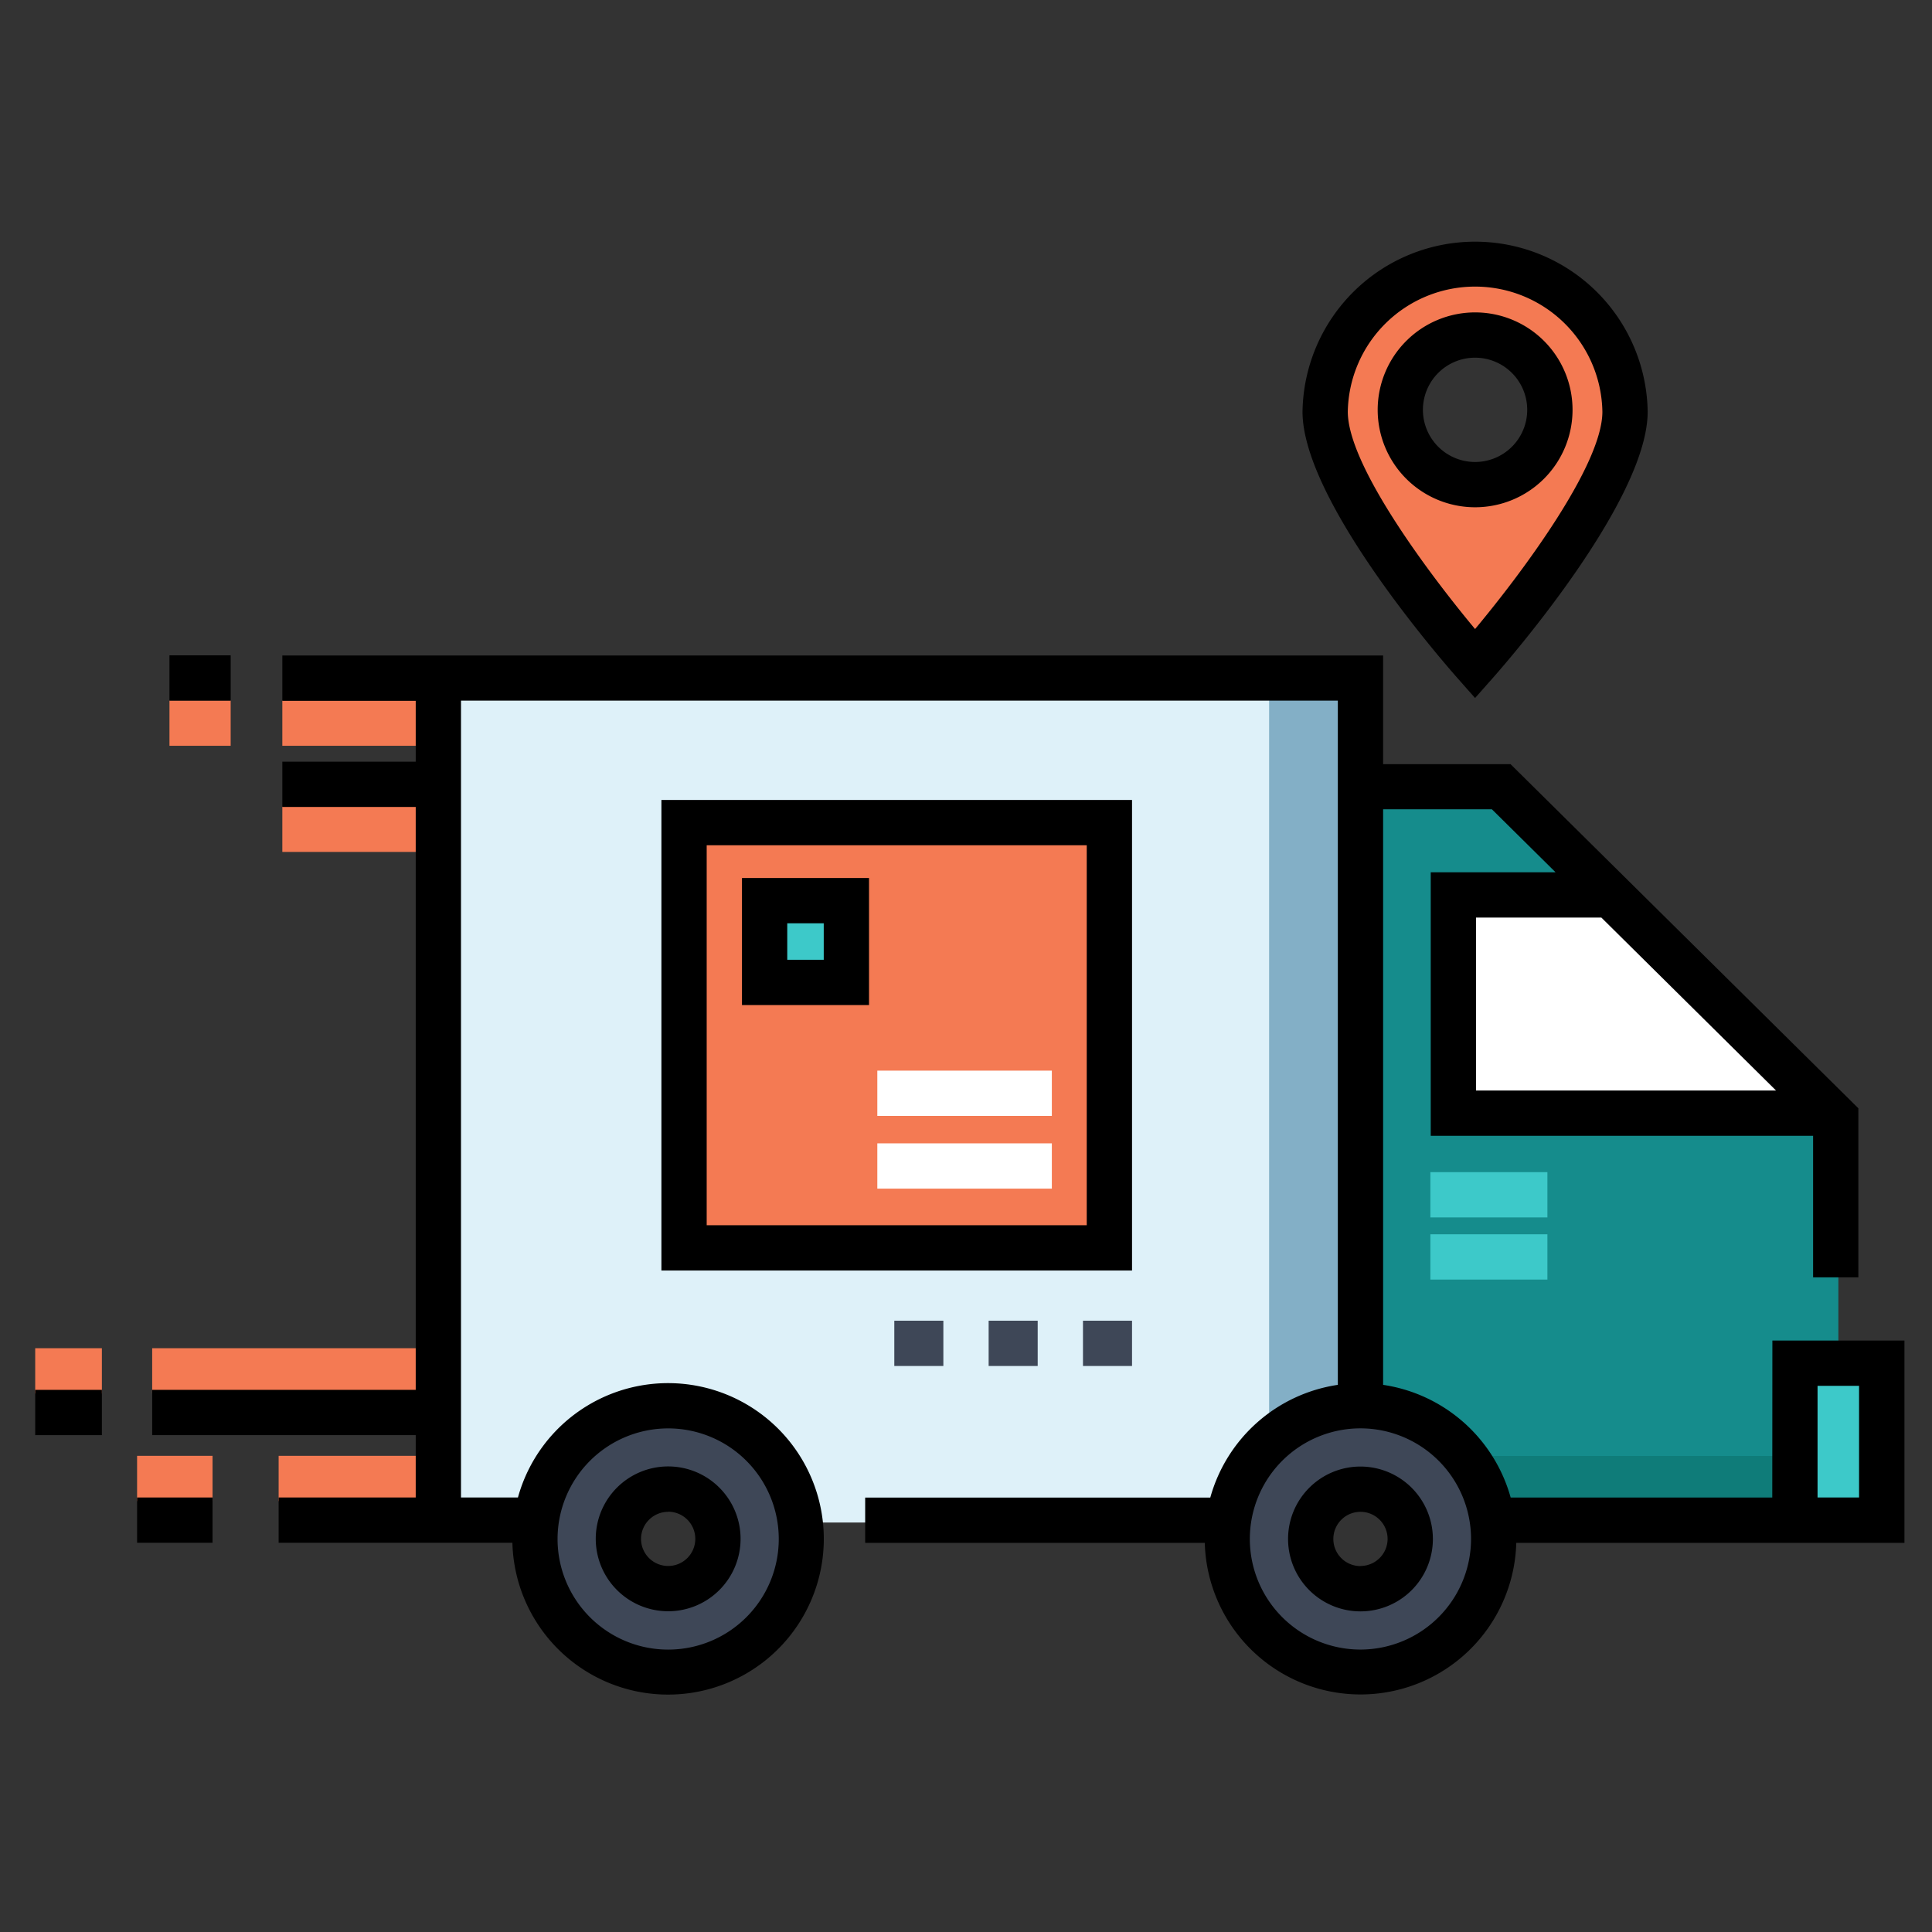<svg id="artwork" xmlns="http://www.w3.org/2000/svg" viewBox="0 0 512 512"><rect x="0" y="0" width="512" height="512" fill="#333333" stroke="none"/><title>Delivery_service</title><g id="Delivery_service"><rect x="74.82" y="185.64" width="69.88" height="12" style="fill:#f47a53"/><rect x="44.91" y="185.64" width="16.22" height="12" style="fill:#f47a53"/><rect x="74.82" y="213.77" width="42.34" height="12" style="fill:#f47a53"/><rect x="40.33" y="357.29" width="75.84" height="12" style="fill:#f47a53"/><rect x="9.33" y="357.29" width="17.67" height="12" style="fill:#f47a53"/><rect x="73.84" y="385.81" width="42.34" height="12" style="fill:#f47a53"/><rect x="36.33" y="385.81" width="20" height="12" style="fill:#f47a53"/><path d="M360.54,179.67v215a13.19,13.19,0,0,0-12.45,8.82H189.52a13.2,13.2,0,0,0-24.9,0H116.17V179.67Z" style="fill:#def1f9"/><path d="M360.54,179.67v215a13.19,13.19,0,0,0-12.45,8.82H336.33V179.67Z" style="fill:#83afc6"/><path d="M487.19,296.78V403.47H372.08a13.36,13.36,0,0,0-12.36-8.2V209.07h37.75l28.65,28L481,290.76Z" style="fill:#158c8c"/><rect x="379.06" y="310.63" width="31.02" height="12" style="fill:#3dc9c9"/><rect x="379.06" y="327.1" width="31.02" height="12" style="fill:#3dc9c9"/><path d="M474.33,385.84v17.63H369.2a13.48,13.48,0,0,0-12.48-8.37v-9.26Z" style="fill:#0f7c79"/><rect x="475.43" y="360.82" width="23.52" height="42.48" transform="translate(974.38 764.11) rotate(180)" style="fill:#3dc9c9"/><polygon points="482.15 292.5 384.88 292.5 384.88 237.68 426.74 237.68 482.15 292.5" style="fill:#fff"/><path d="M361.15,371.25a35.95,35.95,0,1,0,36,35.95A35.95,35.95,0,0,0,361.15,371.25Zm0,49.38a13.43,13.43,0,1,1,13.44-13.43A13.43,13.43,0,0,1,361.15,420.63Z" style="fill:#3e4757"/><path d="M177.07,371.25A36,36,0,1,0,213,407.2,35.95,35.95,0,0,0,177.07,371.25Zm0,49.38A13.43,13.43,0,1,1,190.5,407.2,13.43,13.43,0,0,1,177.07,420.63Z" style="fill:#3e4757"/><path d="M390.91,69.38a39.73,39.73,0,0,0-39.73,39.73c0,21.94,39.73,66.82,39.73,66.82s39.74-44.88,39.74-66.82A39.74,39.74,0,0,0,390.91,69.38Zm0,59a19.82,19.82,0,1,1,19.82-19.81A19.82,19.82,0,0,1,390.91,128.42Z" style="fill:#f47a53"/><rect x="181.28" y="218" width="112.7" height="112.7" style="fill:#f47a53"/><path d="M300,362H287V350h13Zm-25,0H262V350h13Zm-25,0H237V350h13Z" style="fill:#3e4757"/><rect x="232.5" y="303" width="46.25" height="12" style="fill:#fff"/><rect x="232.5" y="283.73" width="46.25" height="12" style="fill:#fff"/><rect x="202.63" y="238.68" width="21.67" height="21.67" style="fill:#3dc9c9"/><rect x="9.33" y="368.33" width="17.67" height="12"/><rect x="44.91" y="173.67" width="16.22" height="12"/><path d="M345.18,109.11c0,23.53,37,66,41.24,70.79l4.49,5.08,4.49-5.07c4.23-4.77,41.25-47.27,41.25-70.8a45.74,45.74,0,0,0-91.47,0Zm79.47,0c0,14.17-21.36,42.75-33.74,57.59-12.37-14.84-33.73-43.42-33.73-57.59a33.74,33.74,0,0,1,67.47,0Z"/><path d="M365.1,108.61a25.82,25.82,0,1,0,25.81-25.82A25.84,25.84,0,0,0,365.1,108.61Zm39.63,0a13.82,13.82,0,1,1-13.82-13.82A13.83,13.83,0,0,1,404.73,108.61Z"/><rect x="36.33" y="396.85" width="20" height="12"/><path d="M469.67,396.86H400.34A41.4,41.4,0,0,0,366.54,367V214.47h28.83l16.88,16.7H379.16V301H480.49v37.51h12v-44.8l-92.18-91.2H366.54v-28.8H74.82v12h35.35v16.14H74.82v12h35.35V368.33H40.33v12h69.84v16.52H73.84v12h61.95a41.27,41.27,0,1,0,1.47-12H122.17V185.67H354.54V367a41.39,41.39,0,0,0-33.8,29.87H229.28v12h90a41.29,41.29,0,0,0,82.55,0H504.7V355.26h-35ZM391.16,243.17h33.22L470.67,289H391.16ZM177.07,378.54a29.31,29.31,0,1,1-29.31,29.3A29.33,29.33,0,0,1,177.07,378.54Zm183.46,58.61a29.31,29.31,0,1,1,29.31-29.31A29.34,29.34,0,0,1,360.53,437.15Zm121.14-69.89h11v29.59h-11Z"/><path d="M177.07,427a19.19,19.19,0,1,0-19.19-19.19A19.21,19.21,0,0,0,177.07,427Zm0-26.38a7.19,7.19,0,1,1-7.19,7.19A7.2,7.2,0,0,1,177.07,400.65Z"/><path d="M360.54,388.65a19.19,19.19,0,1,0,19.19,19.19A19.21,19.21,0,0,0,360.54,388.65Zm0,26.38a7.19,7.19,0,1,1,7.19-7.19A7.2,7.2,0,0,1,360.54,415Z"/><path d="M300,212H175.28V336.7H300ZM288,324.7H187.28V224H288Z"/><path d="M230.3,232.68H196.63v33.67H230.3Zm-12,21.67h-9.67v-9.67h9.67Z"/></g></svg>